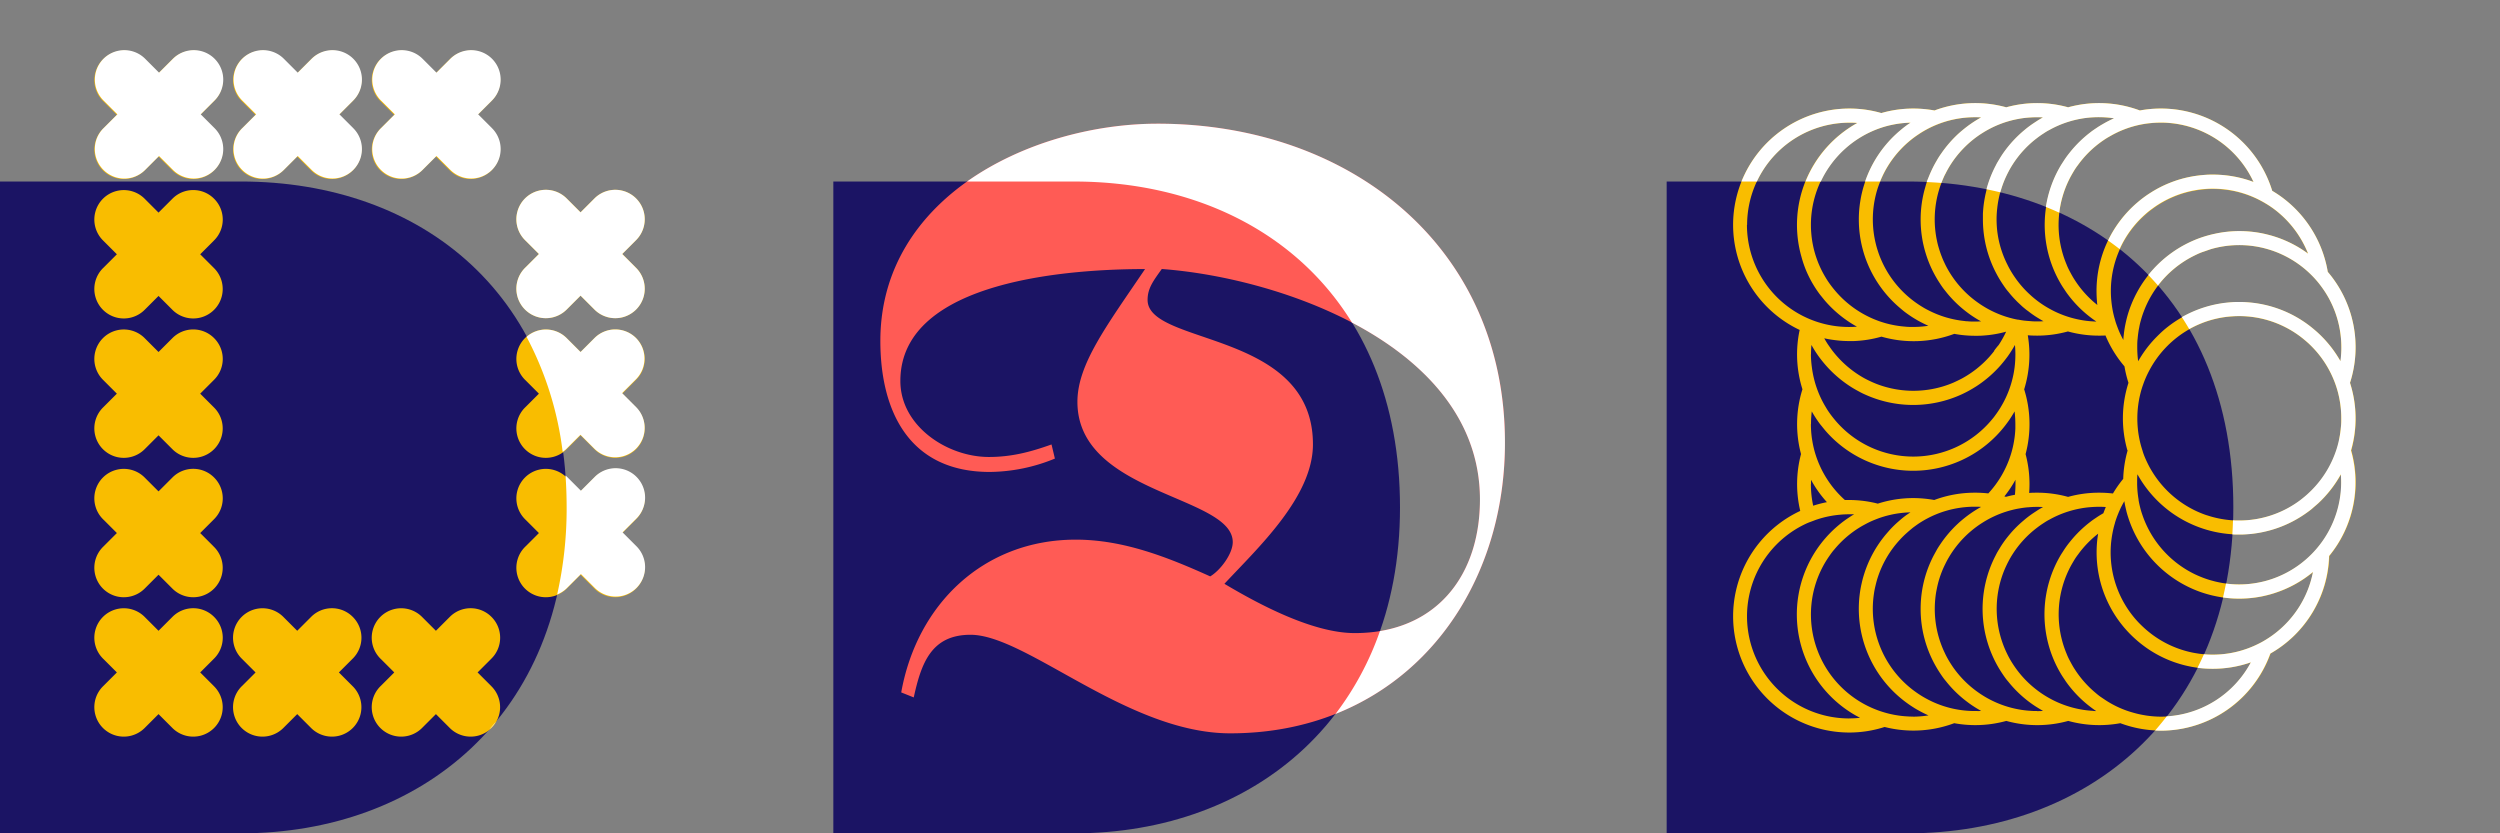 <svg id="D" xmlns="http://www.w3.org/2000/svg" viewBox="0 0 900 300"><rect x="0" y="0" width="900" height="300" fill="#808080" stroke="none"/><defs><style>.cls-1{fill:#1b1464;}.cls-2{fill:#f9bd00;}.cls-3{fill:#fff;}.cls-4{fill:#ff5b55;}</style></defs><title>D_home</title><path class="cls-1" d="M86.66,65.34H0V300H86.66C151.46,300,204,257.38,204,182.67,204,106,151.46,65.34,86.66,65.34Z"/><path class="cls-2" d="M77.07,21.35a10.57,10.57,0,0,0-15,0l-5,5-5-5a10.57,10.57,0,0,0-15,15l5,5-5,5a10.57,10.57,0,1,0,15,15l5-5,5,5a10.57,10.57,0,1,0,15-15l-5-5,5-5A10.57,10.57,0,0,0,77.07,21.35Z"/><path class="cls-2" d="M127,21.35a10.57,10.57,0,0,0-15,0l-5,5-5-5a10.57,10.57,0,0,0-15,15l5,5-5,5a10.57,10.57,0,1,0,15,15l5-5,5,5a10.57,10.57,0,0,0,15-15l-5-5,5-5A10.57,10.57,0,0,0,127,21.35Z"/><path class="cls-2" d="M176.93,21.35a10.57,10.57,0,0,0-15,0l-5,5-5-5a10.57,10.57,0,1,0-15,15l5,5-5,5a10.57,10.57,0,1,0,15,15l5-5,5,5a10.57,10.57,0,0,0,15-15l-5-5,5-5A10.57,10.57,0,0,0,176.93,21.35Z"/><path class="cls-2" d="M77.07,222.08a10.57,10.57,0,0,0-15,0l-5,5-5-5a10.57,10.57,0,0,0-15,15l5,5-5,5a10.57,10.57,0,1,0,15,15l5-5,5,5a10.57,10.57,0,0,0,15-15l-5-5,5-5A10.57,10.57,0,0,0,77.07,222.08Z"/><path class="cls-2" d="M127,222.08a10.57,10.57,0,0,0-15,0l-5,5-5-5a10.57,10.57,0,0,0-15,15l5,5-5,5a10.57,10.57,0,1,0,15,15l5-5,5,5a10.57,10.57,0,0,0,15-15l-5-5,5-5A10.57,10.57,0,0,0,127,222.08Z"/><path class="cls-2" d="M176.93,222.08a10.57,10.57,0,0,0-15,0l-5,5-5-5a10.57,10.57,0,1,0-15,15l5,5-5,5a10.57,10.57,0,1,0,15,15l5-5,5,5a10.57,10.57,0,0,0,15-15l-5-5,5-5A10.57,10.57,0,0,0,176.93,222.08Z"/><path class="cls-2" d="M77.07,171.9a10.57,10.57,0,0,0-15,0l-5,5-5-5a10.57,10.57,0,1,0-15,15l5,5-5,5a10.57,10.57,0,1,0,15,15l5-5,5,5a10.57,10.57,0,1,0,15-15l-5-5,5-5A10.57,10.57,0,0,0,77.07,171.9Z"/><path class="cls-2" d="M77.07,121.72a10.57,10.57,0,0,0-15,0l-5,5-5-5a10.57,10.57,0,0,0-15,15l5,5-5,5a10.57,10.57,0,1,0,15,15l5-5,5,5a10.57,10.57,0,1,0,15-15l-5-5,5-5A10.57,10.57,0,0,0,77.07,121.72Z"/><path class="cls-2" d="M77.07,71.54a10.57,10.57,0,0,0-15,0l-5,5-5-5a10.57,10.57,0,0,0-15,15l5,5-5,5a10.57,10.57,0,1,0,15,15l5-5,5,5a10.57,10.57,0,1,0,15-15l-5-5,5-5A10.57,10.57,0,0,0,77.07,71.54Z"/><path class="cls-2" d="M229,171.9a10.57,10.57,0,0,0-15,0l-5,5-5-5a10.57,10.57,0,1,0-15,15l5,5-5,5a10.57,10.57,0,1,0,15,15l5-5,5,5a10.57,10.57,0,0,0,15-15l-5-5,5-5A10.57,10.57,0,0,0,229,171.9Z"/><path class="cls-2" d="M229,121.72a10.57,10.57,0,0,0-15,0l-5,5-5-5a10.57,10.57,0,1,0-15,15l5,5-5,5a10.57,10.57,0,1,0,15,15l5-5,5,5a10.57,10.57,0,0,0,15-15l-5-5,5-5A10.57,10.57,0,0,0,229,121.72Z"/><path class="cls-2" d="M224,91.44l5-5a10.57,10.57,0,0,0-15-15l-5,5-5-5a10.57,10.57,0,1,0-15,15l5,5-5,5a10.57,10.57,0,1,0,15,15l5-5,5,5a10.57,10.57,0,0,0,15-15Z"/><path class="cls-3" d="M37.26,61.16a10.57,10.57,0,0,0,15,0l5-5,5,5a10.57,10.57,0,1,0,15-15l-5-5,5-5a10.57,10.57,0,1,0-15-15l-5,5-5-5a10.57,10.57,0,1,0-15,15l5,5-5,5A10.57,10.57,0,0,0,37.26,61.16Z"/><path class="cls-3" d="M87.19,61.16a10.57,10.57,0,0,0,15,0l5-5,5,5a10.57,10.57,0,0,0,15-15l-5-5,5-5a10.57,10.57,0,0,0-15-15l-5,5-5-5a10.57,10.57,0,0,0-15,15l5,5-5,5A10.57,10.57,0,0,0,87.19,61.16Z"/><path class="cls-3" d="M137.13,61.16a10.57,10.57,0,0,0,15,0l5-5,5,5a10.57,10.57,0,1,0,15-15l-5-5,5-5a10.57,10.57,0,0,0-15-15l-5,5-5-5a10.57,10.57,0,0,0-15,15l5,5-5,5A10.57,10.57,0,0,0,137.13,61.16Z"/><path class="cls-3" d="M176.93,261.89a10.56,10.56,0,0,0,1.6-2.08q-1.16,1.4-2.36,2.76C176.44,262.36,176.69,262.13,176.93,261.89Z"/><path class="cls-3" d="M200.58,214a10.52,10.52,0,0,0,3.55-2.34l5-5,5,5a10.57,10.57,0,1,0,15-15l-5-5,5-5a10.57,10.57,0,0,0-15-15l-5,5-5-5c-0.17-.17-0.36-0.33-0.54-0.49q0.39,5.49.4,11.26A140.47,140.47,0,0,1,200.58,214Z"/><path class="cls-3" d="M229,121.72a10.57,10.57,0,0,0-15,0l-5,5-5-5a10.56,10.56,0,0,0-14.44-.46,119,119,0,0,1,13,41.44,10.56,10.56,0,0,0,1.41-1.18l5-5,5,5a10.57,10.57,0,1,0,15-15l-5-5,5-5A10.57,10.57,0,0,0,229,121.72Z"/><path class="cls-3" d="M224,91.44l5-5a10.57,10.57,0,0,0-15-15l-5,5-5-5a10.57,10.57,0,0,0-15,15l5,5-5,5a10.57,10.57,0,1,0,15,15l5-5,5,5a10.57,10.57,0,0,0,15-15Z"/><path class="cls-1" d="M386.66,65.34H300V300h86.66C451.45,300,504,257.38,504,182.67,504,106,451.45,65.34,386.66,65.34Z"/><path class="cls-4" d="M379.76,165.09a62.87,62.87,0,0,1-23.45,4.81c-28.86,0-39.38-21.65-39.38-47.2,0-52,54.72-78.17,99.81-78.17,68.85,0,125.07,43.89,125.07,114.85C541.8,216.5,503.62,264,442.89,264c-37,0-73.36-35.48-93.5-35.48-14.13,0-17.74,10.22-20.44,22.55l-4.51-1.8c5.71-31.87,29.76-55,62.83-55,17.14,0,33.07,6.31,48.4,13.23,3.61-2.1,8.12-8.12,8.12-12.33,0-16.84-55.92-17.14-55.92-50.51,0-13.53,10.52-27.36,24.35-47.8-24.65,0-88.09,3.31-88.09,40.29,0,16.23,16.84,27.36,31.87,27.36,8.12,0,15-1.8,22.55-4.51Zm38.48-68.25c-3,4.21-5.11,6.91-5.11,11.12,0,16.54,59.53,10.82,59.53,52,0,18.94-19.84,37.28-31.87,50.21,12.63,7.52,31.87,17.74,46.9,17.74,28.86,0,45.1-20.14,45.1-48.1C532.78,125.4,462.73,100.15,418.24,96.84Z"/><path class="cls-3" d="M416.74,44.53c-23.25,0-49.06,7-68.61,20.82h38.53c42.33,0,79.42,17.37,100.05,50.78,25.72,13.52,46.07,34.37,46.07,63.69,0,24.86-12.85,43.53-36,47.37a107.51,107.51,0,0,1-16,29.83c38.3-15.21,61-53.56,61-97.64C541.8,88.42,485.58,44.53,416.74,44.53Z"/><path class="cls-1" d="M686.67,65.34H600V300h86.66C751.47,300,804,257.38,804,182.67,804,106,751.47,65.34,686.67,65.34Z"/><path class="cls-2" d="M846,137.82a41.78,41.78,0,0,0-8-39.95,42,42,0,0,0-20-29.18,41.92,41.92,0,0,0-47.65-28.92,41.86,41.86,0,0,0-25.82-1.14,41.79,41.79,0,0,0-22.3,0,41.86,41.86,0,0,0-25.82,1.14,42.78,42.78,0,0,0-7.62-.69,41.54,41.54,0,0,0-11.52,1.62,41.42,41.42,0,0,0-11.51-1.62,41.86,41.86,0,0,0-17.88,79.7,41.79,41.79,0,0,0,1,21.36,41.88,41.88,0,0,0-.51,23.32,42,42,0,0,0-.28,20.47,41.85,41.85,0,0,0,17.7,79.78,41.44,41.44,0,0,0,12.67-2,41.91,41.91,0,0,0,25.06-1.36,41.93,41.93,0,0,0,18.75-.82,41.79,41.79,0,0,0,22.3,0,41.93,41.93,0,0,0,18.75.82,41.87,41.87,0,0,0,54.11-25.1,41.91,41.91,0,0,0,21.16-35.13,41.79,41.79,0,0,0,7.89-38A41.79,41.79,0,0,0,846,137.82Zm-3.08,35.81a36.86,36.86,0,0,1-25.1,34.88c-0.8.26-1.61,0.51-2.43,0.72s-1.66.4-2.5,0.55A36.61,36.61,0,0,1,796.2,209c-1-.26-1.94-0.58-2.88-0.93s-2.1-.83-3.11-1.31A37,37,0,0,1,771.48,186c-0.12-.34-0.23-0.67-0.35-1-0.24-.72-0.46-1.46-0.65-2.22l-0.06-.24c-0.2-.81-0.39-1.65-0.53-2.49a1.73,1.73,0,0,1,0-.22,36.18,36.18,0,0,1-.52-5.6c0-.2,0-0.42,0-0.62,0-1,0-1.92.11-2.87,0.4,0.71.8,1.4,1.23,2.08a42,42,0,0,0,5.06,6.51c0.82,0.87,1.68,1.7,2.57,2.49a42.18,42.18,0,0,0,3.42,2.74,42,42,0,0,0,23,7.83l1.39,0c0.72,0,1.44,0,2.15-.05a41.69,41.69,0,0,0,22.24-7.81c0.71-.52,1.41-1,2.08-1.61s1.35-1.14,2-1.74a42,42,0,0,0,8.19-10.48C842.84,171.71,842.88,172.66,842.88,173.63ZM819.2,227.9a35.89,35.89,0,0,1-3,2.1c-1,.63-2,1.22-3.1,1.75a36.59,36.59,0,0,1-16.49,3.91q-1.27,0-2.5-.09c-0.89-.05-1.77-0.14-2.64-0.27s-1.74-.27-2.59-0.46A36.65,36.65,0,0,1,774.21,228c-0.76-.59-1.49-1.2-2.21-1.85s-1.52-1.43-2.25-2.19a36.69,36.69,0,0,1-9.92-25.11,35.34,35.34,0,0,1,.32-4.78c0.13-1,.32-2.08.54-3.1s0.43-1.82.7-2.7a0.24,0.24,0,0,1,0-.08c0.34-1.12.73-2.22,1.17-3.28h0c0.22-.57.48-1.13,0.73-1.69s0.54-1.1.82-1.63c0.12-.24.25-0.48,0.39-0.71l0.26-.46,0.09,0.54,0.06,0.37c0.16,0.82.34,1.64,0.54,2.43a0.44,0.44,0,0,0,0,.05c0.2,0.82.44,1.65,0.7,2.45A42.06,42.06,0,0,0,791.84,213c0.88,0.32,1.79.61,2.7,0.87s1.75,0.48,2.64.66a41.67,41.67,0,0,0,8.92,1,42.24,42.24,0,0,0,8-.76c0.83-.16,1.67-0.36,2.49-0.57s1.65-.45,2.45-0.72a41.59,41.59,0,0,0,13.69-7.53A36.8,36.8,0,0,1,819.2,227.9Zm-46.8,29.64a35.06,35.06,0,0,1-4.52-1,34.1,34.1,0,0,1-4.23-1.47,36,36,0,0,1-5-2.59c-0.76-.47-1.5-1-2.23-1.48s-1.42-1.07-2.1-1.64a37.06,37.06,0,0,1-7.48-8.54c-0.53-.81-1-1.66-1.46-2.51s-1-1.9-1.37-2.88a36.76,36.76,0,0,1,.9-30.54c0.48-1,1-1.89,1.53-2.79s1-1.63,1.61-2.41a36.67,36.67,0,0,1,7.28-7.56,40.79,40.79,0,0,0-.55,6.73,41.77,41.77,0,0,0,13.74,31c0.68,0.62,1.38,1.22,2.1,1.79s1.4,1.08,2.12,1.59a41.62,41.62,0,0,0,13.56,6.22c0.87,0.22,1.77.42,2.66,0.59s1.79,0.29,2.69.41a42.4,42.4,0,0,0,5,.29,41.57,41.57,0,0,0,13.74-2.32A36.83,36.83,0,0,1,777.88,258,37.46,37.46,0,0,1,772.4,257.55Zm-19-1.64a34.32,34.32,0,0,1-4.6-.56,36.3,36.3,0,0,1-4.35-1.1,35.93,35.93,0,0,1-6.69-2.9c-0.78-.43-1.54-0.89-2.29-1.38s-1.47-1-2.17-1.54a36.76,36.76,0,0,1-7.56-7.76c-0.56-.78-1.1-1.59-1.61-2.42s-1.07-1.84-1.53-2.8a36.74,36.74,0,0,1-.9-30.53q0.63-1.46,1.37-2.87c0.45-.86.93-1.7,1.46-2.52A36.71,36.71,0,0,1,733.3,190c0.7-.54,1.43-1.06,2.17-1.54s1.5-1,2.29-1.38a35.93,35.93,0,0,1,6.69-2.9,36.3,36.3,0,0,1,4.35-1.1,34.32,34.32,0,0,1,4.6-.56c0.72-.05,1.45-0.07,2.19-0.07s1.68,0,2.5.09c-0.32.74-.61,1.49-0.89,2.27l-0.06,0c-0.8.46-1.59,0.93-2.35,1.45s-1.52,1-2.26,1.6a42.08,42.08,0,0,0-7.35,7.19c-0.56.69-1.1,1.4-1.6,2.12s-1,1.54-1.53,2.34a41.8,41.8,0,0,0-1.21,41.14c0.44,0.82.89,1.63,1.38,2.42s1,1.49,1.46,2.22a42.13,42.13,0,0,0,6,6.81c0.68,0.62,1.38,1.22,2.1,1.79s1.45,1.13,2.22,1.66c0.2,0.14.41,0.28,0.62,0.42Q754,256,753.4,255.91Zm-20.1.07c-0.74,0-1.47,0-2.19-.07a34.32,34.32,0,0,1-4.6-.56,36.44,36.44,0,0,1-9.61-3.24c-0.8-.4-1.6-0.83-2.36-1.29s-1.51-.93-2.24-1.45a36.85,36.85,0,0,1-9.08-9q-0.85-1.22-1.62-2.5c-0.56-.95-1.08-1.92-1.54-2.93a36.48,36.48,0,0,1-3.54-15.71,37.35,37.35,0,0,1,.2-3.86c0.09-.89.22-1.79,0.39-2.67s0.37-1.85.6-2.75a34.32,34.32,0,0,1,1.22-3.79,32.1,32.1,0,0,1,1.32-3c0.43-.89.89-1.76,1.4-2.61a36.85,36.85,0,0,1,8.07-9.48c0.68-.57,1.39-1.12,2.11-1.64s1.46-1,2.23-1.48a36.43,36.43,0,0,1,8.1-3.73c0.7-.22,1.42-0.43,2.14-0.61s1.46-.35,2.21-0.49l0.56-.09c0.88-.16,1.78-0.28,2.67-0.37,0.46,0,.91-0.08,1.37-0.1,0.72-.05,1.45-0.07,2.19-0.07s1.47,0,2.19.07c-0.75.41-1.48,0.83-2.19,1.3s-1.54,1-2.3,1.55-1.47,1.1-2.17,1.69l-0.37.32A40.35,40.35,0,0,0,723.8,192c-0.84,1-1.65,2-2.4,3.06-0.51.72-1,1.46-1.45,2.22s-1,1.6-1.39,2.43l-0.2.38a41.8,41.8,0,0,0,1.41,40.75c0.49,0.79,1,1.58,1.52,2.34s1,1.43,1.61,2.12a41.86,41.86,0,0,0,5.93,6.07c0.7,0.59,1.43,1.15,2.17,1.69s1.51,1.07,2.3,1.55,1.44,0.89,2.19,1.3C734.77,256,734,256,733.3,256Zm-21.35,0H711a36.09,36.09,0,0,1-3.65-.18,35.45,35.45,0,0,1-4.42-.71,36.33,36.33,0,0,1-8.37-3c-0.79-.4-1.56-0.82-2.32-1.27s-1.5-.93-2.23-1.44a36.74,36.74,0,0,1-15.38-35.71c0.12-.84.28-1.69,0.48-2.52s0.4-1.67.64-2.48A36.72,36.72,0,0,1,684,194.26a32.4,32.4,0,0,1,2.38-2.35l0.27-.24c0.66-.59,1.34-1.15,2-1.69l0.74-.55c0.47-.34.93-0.67,1.42-1a36.78,36.78,0,0,1,5.92-3.16,36.79,36.79,0,0,1,8.74-2.45,36.61,36.61,0,0,1,4.75-.4H711c0.74,0,1.47,0,2.19.07a41.88,41.88,0,0,0-3.75,2.33c-0.76.52-1.49,1.08-2.22,1.66s-1.43,1.17-2.11,1.78l-0.26.25a42.47,42.47,0,0,0-3.93,4.18,40.14,40.14,0,0,0-2.41,3.25c-0.5.74-1,1.5-1.42,2.28s-0.92,1.65-1.34,2.49a41.62,41.62,0,0,0-3.49,10.15c-0.17.85-.32,1.72-0.44,2.59s-0.21,1.7-.27,2.56c-0.08,1-.12,2.11-0.12,3.19a41.49,41.49,0,0,0,5.88,21.36c0.48,0.82,1,1.62,1.53,2.4s1,1.45,1.6,2.14a41.35,41.35,0,0,0,7.51,7.39c0.73,0.56,1.47,1.1,2.25,1.61s1.55,1,2.36,1.45l0.64,0.36Q712.57,256,711.95,256Zm-23.24,2c-0.61,0-1.21,0-1.81-.05a35.54,35.54,0,0,1-4.44-.49,34.88,34.88,0,0,1-4.25-1A36.76,36.76,0,0,1,657.35,202c0.46-.74.95-1.47,1.45-2.18s1-1.39,1.6-2.06a36.81,36.81,0,0,1,9.07-7.88c0.86-.54,1.76-1,2.68-1.5a33.77,33.77,0,0,1,3.15-1.41l0.85-.33a36.77,36.77,0,0,1,8.61-2c1-.11,2-0.17,3-0.2-0.51.33-1,.68-1.49,1-0.73.54-1.45,1.1-2.14,1.7s-1.31,1.13-1.94,1.73h0l-0.09.09c-0.7.66-1.38,1.36-2,2.07s-1.25,1.42-1.84,2.16a41.66,41.66,0,0,0-7.13,13.35c-0.26.82-.51,1.67-0.71,2.51s-0.4,1.7-.56,2.56a41.84,41.84,0,0,0,16,41c0.73,0.55,1.47,1.08,2.24,1.58s1.53,1,2.34,1.43a39.48,39.48,0,0,0,3.82,1.92A36.14,36.14,0,0,1,688.71,258Zm-23,.67a36.77,36.77,0,0,1-16.21-69.78c0.75-.38,1.53-0.72,2.32-1s1.58-.62,2.39-0.88a36.47,36.47,0,0,1,8.26-1.69c1.07-.1,2.15-0.15,3.24-0.15h0.79l1,0-0.51.29c-0.78.48-1.54,1-2.29,1.5a42.25,42.25,0,0,0-7.32,6.54c-0.59.67-1.17,1.36-1.72,2.07s-1.08,1.43-1.58,2.17a41.81,41.81,0,0,0,15.54,60.7A35.81,35.81,0,0,1,665.67,258.62Zm-13.75-84.36c0-.53,0-1,0-1.56a41.4,41.4,0,0,0,5.73,8.06,40,40,0,0,0-4.94,1.28A36.36,36.36,0,0,1,651.92,174.26Zm0-21.59a38,38,0,0,1,.28-4.59c0.55,1,1.14,1.93,1.76,2.86,0.51,0.75,1,1.47,1.59,2.18s1.12,1.41,1.71,2.08a41.81,41.81,0,0,0,62.89,0c0.6-.68,1.17-1.37,1.72-2.09s1.08-1.43,1.58-2.17c0.62-.92,1.21-1.88,1.76-2.86a38,38,0,0,1,.28,4.59c0,0.52,0,1,0,1.55a34.61,34.61,0,0,1-.51,4.74s0,0,0,0a34.81,34.81,0,0,1-1.07,4.49,36.75,36.75,0,0,1-8.16,14.16,42.39,42.39,0,0,0-4.7-.26A41.58,41.58,0,0,0,696.33,180a42.78,42.78,0,0,0-7.62-.69,41.63,41.63,0,0,0-12.7,2A41.73,41.73,0,0,0,665.67,180q-0.76,0-1.52,0a36.89,36.89,0,0,1-10.61-16.56,34.81,34.81,0,0,1-1.07-4.49s0,0,0,0a34.61,34.61,0,0,1-.51-4.74C651.93,153.7,651.92,153.18,651.92,152.67Zm0-25.07c0-1.16.05-2.31,0.16-3.44a42.18,42.18,0,0,0,2.61,4.13c0.52,0.71,1.06,1.41,1.62,2.09s1.14,1.35,1.74,2a42.51,42.51,0,0,0,8,6.71c0.79,0.51,1.61,1,2.44,1.45s1.8,1,2.72,1.39a41.86,41.86,0,0,0,35,0c0.92-.43,1.84-0.89,2.73-1.39s1.64-.95,2.43-1.45a42.19,42.19,0,0,0,8-6.71c0.6-.64,1.18-1.31,1.74-2s1.1-1.38,1.62-2.09a42.18,42.18,0,0,0,2.61-4.13c0.11,1.14.16,2.29,0.16,3.44a38,38,0,0,1-.28,4.59,36,36,0,0,1-.75,4.07,35.47,35.47,0,0,1-1.17,3.87,36.27,36.27,0,0,1-3.13,6.51c-0.45.75-.93,1.48-1.44,2.19s-1,1.41-1.59,2.08a36.75,36.75,0,0,1-56.82,0c-0.55-.67-1.09-1.36-1.6-2.07s-1-1.45-1.44-2.21a36.27,36.27,0,0,1-3.13-6.51,35.47,35.47,0,0,1-1.17-3.87,36,36,0,0,1-.75-4.07A38,38,0,0,1,651.92,127.6Zm-23-46.66a36.82,36.82,0,0,1,36.78-36.78c1,0,1.91,0,2.86.11a41.84,41.84,0,0,0-20.08,48.15A40.08,40.08,0,0,0,650,96.89a41.29,41.29,0,0,0,2,4.22c0.6,1.09,1.24,2.14,1.93,3.17,0.51,0.74,1,1.47,1.59,2.18s1.12,1.41,1.71,2.08a42.59,42.59,0,0,0,9.87,8.26c0.46,0.27.92,0.54,1.4,0.8-0.93.07-1.89,0.11-2.85,0.11h0a36.68,36.68,0,0,1-11.77-1.93h0c-0.8-.27-1.61-0.58-2.39-0.9l-0.63-.27q-0.85-.38-1.68-0.79c-0.45-.22-0.88-0.46-1.31-0.69A36.8,36.8,0,0,1,628.9,80.93Zm58.89-36.77-1,.66c-0.74.53-1.46,1.08-2.16,1.66s-1.4,1.17-2.07,1.8a41.7,41.7,0,0,0-11.31,17.55q-0.55,1.62-.95,3.29c-0.27,1.09-.49,2.19-0.66,3.31a40.7,40.7,0,0,0-.52,6.53,41.44,41.44,0,0,0,1.44,10.89c0.22,0.83.47,1.66,0.74,2.46s0.58,1.62.9,2.41A41.9,41.9,0,0,0,684.14,111c0.39,0.34.79,0.66,1.2,1,0.6,0.48,1.22.93,1.85,1.36l0.36,0.25c0.76,0.51,1.53,1,2.33,1.46,0.53,0.32,1.07.62,1.62,0.9q1.33,0.7,2.71,1.31a36.14,36.14,0,0,1-5.49.42c-1,0-1.92,0-2.87-.11a35.65,35.65,0,0,1-4.44-.62l-0.87-.18c-1.13-.26-2.25-0.57-3.33-0.93-0.41-.13-0.82-0.27-1.22-0.43a32.42,32.42,0,0,1-3.34-1.43,36.78,36.78,0,0,1-12.34-9.75c-0.55-.67-1.09-1.36-1.6-2.07s-1-1.44-1.44-2.19a36.44,36.44,0,0,1-3.5-7.58,34.45,34.45,0,0,1-1.12-4.23,36.12,36.12,0,0,1-.61-4.47c-0.08-.91-0.11-1.85-0.11-2.78A36.83,36.83,0,0,1,677.2,46a34.62,34.62,0,0,1,4.21-1.12,35.65,35.65,0,0,1,4.44-.62C686.48,44.22,687.13,44.19,687.79,44.17Zm23.22-2c0.74,0,1.47,0,2.19.07a41.88,41.88,0,0,0-3.75,2.33c-0.76.52-1.49,1.08-2.22,1.66s-1.43,1.17-2.11,1.78a42.32,42.32,0,0,0-6.35,7.32c-0.52.73-1,1.48-1.45,2.26s-0.95,1.64-1.37,2.48-0.77,1.58-1.12,2.39-0.66,1.61-1,2.43-0.56,1.63-.79,2.47A41.33,41.33,0,0,0,691.43,79a41.78,41.78,0,0,0,.57,6.9q0.21,1.31.52,2.59c0.2,0.88.44,1.77,0.71,2.63a40.88,40.88,0,0,0,3.88,8.89c0.47,0.82,1,1.63,1.51,2.41s1,1.47,1.58,2.17a41.79,41.79,0,0,0,7.75,7.69c0.73,0.56,1.47,1.1,2.25,1.61s1.55,1,2.36,1.45l0.64,0.36q-0.63,0-1.25.06H711c-0.93,0-1.86,0-2.77-.11-0.29,0-.58,0-0.87-0.07a36.36,36.36,0,0,1-13.25-3.94c-0.39-.19-0.77-0.4-1.15-0.61s-0.78-.46-1.16-0.69c-0.75-.46-1.49-0.95-2.21-1.47A36.84,36.84,0,0,1,676.9,92.76c-0.32-.78-0.61-1.59-0.87-2.4s-0.5-1.61-.7-2.43a36.79,36.79,0,0,1,.11-18.35c0.26-1,.59-2.05.95-3s0.78-2,1.25-3a36.78,36.78,0,0,1,9.45-12.46c0.67-.58,1.36-1.13,2.08-1.66s1.43-1,2.17-1.49a37,37,0,0,1,5.45-2.86A36.65,36.65,0,0,1,711,42.2Zm22.3,0c0.74,0,1.47,0,2.19.07-0.75.41-1.48,0.83-2.19,1.3s-1.54,1-2.3,1.55-1.47,1.1-2.17,1.69a42.51,42.51,0,0,0-7.43,8c-0.51.72-1,1.46-1.45,2.22s-1,1.6-1.39,2.43a41.36,41.36,0,0,0-4.05,11.46c-0.18.95-.34,1.91-0.46,2.88s-0.22,2.1-.27,3.17c0,0.66,0,1.32,0,2a41.54,41.54,0,0,0,4.62,19.1c0.45,0.86.91,1.71,1.41,2.53s1,1.58,1.52,2.34,1,1.43,1.61,2.12c0.75,0.95,1.54,1.86,2.38,2.73l0.67,0.69c0.52,0.53,1.06,1,1.61,1.53s0.84,0.74,1.28,1.11,0.64,0.52,1,.77,0.8,0.62,1.21.91c0.75,0.55,1.51,1.07,2.3,1.55s1.44,0.89,2.19,1.3c-0.72.05-1.45,0.07-2.19,0.07s-1.47,0-2.19-.07-1.46-.1-2.18-0.19h-0.15c-0.76-.1-1.51-0.21-2.27-0.36l-0.1,0A3.2,3.2,0,0,1,726,115c-0.69-.13-1.38-0.29-2.06-0.48-0.3-.07-0.61-0.16-0.91-0.25l-0.84-.25a36.62,36.62,0,0,1-5.26-2.14c-0.8-.4-1.6-0.83-2.36-1.29s-1.51-.93-2.24-1.45A36.55,36.55,0,0,1,703,99.82c-0.57-.81-1.1-1.65-1.6-2.51s-1.06-1.92-1.51-2.93c-0.33-.68-0.62-1.38-0.89-2.09-0.38-.95-0.7-1.92-1-2.91s-0.51-1.83-.7-2.75a36.86,36.86,0,0,1,.77-18.31c0.24-.82.52-1.63,0.83-2.42,0-.13.09-0.25,0.14-0.38,0.25-.67.54-1.33,0.84-2,0.16-.35.33-0.69,0.51-1,0.44-.89.92-1.77,1.43-2.61a37,37,0,0,1,7.87-9.14c0.68-.57,1.39-1.12,2.11-1.64s1.46-1,2.23-1.48a36.41,36.41,0,0,1,12.45-4.83,34.32,34.32,0,0,1,4.6-.56C731.83,42.22,732.56,42.2,733.3,42.2Zm22.3,0a37.22,37.22,0,0,1,5.47.41,40.55,40.55,0,0,0-3.92,2c-0.8.46-1.59,0.93-2.35,1.45s-1.52,1-2.26,1.6a42.08,42.08,0,0,0-7.35,7.19c-0.56.69-1.1,1.4-1.6,2.12s-1,1.54-1.53,2.34a41.8,41.8,0,0,0-1.21,41.14c0.44,0.82.89,1.63,1.38,2.42s1,1.49,1.46,2.22a42.13,42.13,0,0,0,6,6.81c0.68,0.62,1.38,1.22,2.1,1.79s1.45,1.13,2.22,1.66c0.2,0.14.41,0.28,0.62,0.42q-0.62,0-1.25-.06a34.32,34.32,0,0,1-4.6-.56,36.3,36.3,0,0,1-4.35-1.1,35.93,35.93,0,0,1-6.69-2.9c-0.78-.43-1.54-0.89-2.29-1.38s-1.47-1-2.17-1.54a33.86,33.86,0,0,1-2.77-2.35,33.29,33.29,0,0,1-2.51-2.57,36.24,36.24,0,0,1-2.28-2.85l-0.49-.7c-0.39-.56-0.76-1.13-1.12-1.72-0.55-.9-1.07-1.84-1.53-2.8A36.3,36.3,0,0,1,719,83.12a37.23,37.23,0,0,1-.23-4.15V78.6A34.06,34.06,0,0,1,719,75a36.54,36.54,0,0,1,2.67-10.36q0.63-1.46,1.37-2.87c0.45-.86.93-1.7,1.46-2.52a36.71,36.71,0,0,1,8.77-9.55c0.7-.54,1.43-1.06,2.17-1.54s1.5-1,2.29-1.38a35.93,35.93,0,0,1,6.69-2.9,36.3,36.3,0,0,1,4.35-1.1,34.32,34.32,0,0,1,4.6-.56C754.12,42.22,754.85,42.2,755.59,42.2Zm23.21,2A36.86,36.86,0,0,1,811.27,65.5a41.74,41.74,0,0,0-14.65-2.64c-0.79,0-1.59,0-2.37.06s-1.78.13-2.65,0.24-1.76.23-2.62,0.4a41.3,41.3,0,0,0-14.91,5.91q-1.16.73-2.26,1.55c-0.77.56-1.52,1.16-2.26,1.79a41.78,41.78,0,0,0-14.8,31.91q0,2,.18,4c0,0.37.07,0.72,0.12,1.08l-0.76-.62a37.06,37.06,0,0,1-7.48-8.54c-0.53-.81-1-1.66-1.46-2.51s-1-1.9-1.37-2.88a36.76,36.76,0,0,1,.9-30.54c0.48-1,1-1.89,1.53-2.79s1-1.63,1.61-2.41a36.94,36.94,0,0,1,8.84-8.72c0.73-.51,1.47-1,2.25-1.44s1.54-.89,2.35-1.29a36.46,36.46,0,0,1,8.33-3,35.15,35.15,0,0,1,4.42-.71,36.14,36.14,0,0,1,3.66-.18h0.92Zm52.08,47.15a41.67,41.67,0,0,0-11.37-5.93c-0.81-.27-1.64-0.53-2.48-0.75s-1.66-.43-2.5-0.6a41.85,41.85,0,0,0-8.42-.85,41.43,41.43,0,0,0-9,1c-0.9.19-1.79,0.42-2.66,0.67s-1.83.56-2.72,0.88a42.07,42.07,0,0,0-26.13,28.65c-0.1.39-.19,0.77-0.28,1.16-0.13.54-.24,1.09-0.35,1.64-0.06.28-.11,0.59-0.16,0.88-0.1.6-.19,1.21-0.27,1.82,0,0.24-.05.5-0.08,0.74-0.06.58-.11,1.15-0.14,1.73q-0.58-1.07-1.1-2.16a0,0,0,0,0,0,0c-0.37-.78-0.7-1.59-1-2.4-0.11-.28-0.21-0.58-0.32-0.86-0.18-.52-0.36-1-0.51-1.58s-0.34-1.15-.48-1.73c-0.22-.88-0.41-1.78-0.56-2.69s-0.29-2-.38-3-0.14-2.07-.14-3.13v-0.32a36.68,36.68,0,0,1,10.23-25.13c0.79-.82,1.63-1.61,2.49-2.37s1.58-1.3,2.41-1.9a36.4,36.4,0,0,1,15.84-6.61c0.84-.14,1.7-0.25,2.57-0.32s1.71-.13,2.58-0.14h0.65a36.57,36.57,0,0,1,17,4.16c1,0.53,2,1.11,3,1.74a33.67,33.67,0,0,1,2.88,2.06A37.06,37.06,0,0,1,830.88,91.32Zm12,33.73a36.58,36.58,0,0,1-.34,5,41.93,41.93,0,0,0-7.23-9.37c-0.64-.63-1.31-1.24-2-1.82s-1.38-1.16-2.09-1.69a41.56,41.56,0,0,0-22.17-8.31c-1-.07-2-0.1-3-0.1h-0.42c-1.36,0-2.7.09-4,.23a41.7,41.7,0,0,0-21.33,8.66c-1.06.82-2.07,1.71-3,2.62s-1.62,1.6-2.38,2.45a41.49,41.49,0,0,0-5.15,7.13l-0.11.19c0-.12,0-0.24-0.05-0.37a38.39,38.39,0,0,1-.28-4.61c0-1,0-2.07.13-3.1q0.11-1.28.3-2.53c0.05-.38.11-0.74,0.19-1.12s0.17-.92.27-1.38,0.25-1.08.41-1.61c0.3-1.12.66-2.22,1.07-3.28A37,37,0,0,1,790,92c1-.5,2.08-1,3.17-1.36s1.92-.68,2.91-1a36.74,36.74,0,0,1,17.69-.6c0.83,0.17,1.66.39,2.47,0.62s1.63,0.49,2.42.78a37,37,0,0,1,14.47,9.63,35.16,35.16,0,0,1,2.8,3.44,36.1,36.1,0,0,1,2.47,3.9A36.53,36.53,0,0,1,842.88,125Zm-77,37.06a41.23,41.23,0,0,0-1.6,10.26,41.6,41.6,0,0,0-3.7,5.27,42.36,42.36,0,0,0-5-.29,41.63,41.63,0,0,0-11.15,1.51,41.58,41.58,0,0,0-11.15-1.51c-1,0-1.91,0-2.86.1,0.08-1.06.12-2.12,0.12-3.19a41.65,41.65,0,0,0-1.41-10.8,41.88,41.88,0,0,0-.51-23.32A42,42,0,0,0,730,120.7c1.1,0.09,2.19.13,3.3,0.13a41.58,41.58,0,0,0,11.15-1.51,41.63,41.63,0,0,0,11.15,1.51c0.79,0,1.59,0,2.37-.06a41.85,41.85,0,0,0,6.84,11.12,41.1,41.1,0,0,0,1.44,5.93A41.79,41.79,0,0,0,765.86,162.11Zm-43.71,16.76c-0.22-.07-0.45-0.13-0.68-0.18a40.78,40.78,0,0,0,4-6c0,0.52,0,1,0,1.56a37.35,37.35,0,0,1-.2,3.86C724.23,178.32,723.18,178.57,722.15,178.86Zm-4.29-52.59c-0.53.69-1.08,1.35-1.65,2a37.25,37.25,0,0,1-10,7.95c-1,.53-2,1-3,1.46a36.2,36.2,0,0,1-3.77,1.38,36.82,36.82,0,0,1-21.44,0,34,34,0,0,1-3.77-1.38c-1-.44-2-0.92-3-1.45a37.28,37.28,0,0,1-10-8c-0.57-.64-1.12-1.31-1.65-2s-1-1.38-1.5-2.1-1-1.56-1.45-2.38q1.6,0.37,3.23.58c1.12,0.16,2.26.28,3.39,0.35,0.81,0.05,1.63.07,2.45,0.07,0.55,0,1.1,0,1.64,0a41.19,41.19,0,0,0,9.88-1.59,41.89,41.89,0,0,0,26.22-1c1.1,0.2,2.22.37,3.34,0.48a42.21,42.21,0,0,0,4.26.21h0.77c1.28,0,2.54-.1,3.79-0.23a40.75,40.75,0,0,0,6.51-1.25,36.56,36.56,0,0,1-2.72,4.85C718.89,124.89,718.39,125.59,717.86,126.28Zm124.29,31.63a34.61,34.61,0,0,1-1.12,4.21,36.89,36.89,0,0,1-9,14.51c-0.61.6-1.23,1.19-1.88,1.75s-1.32,1.11-2,1.63a36.84,36.84,0,0,1-33.85,5.44l-0.05,0a37.6,37.6,0,0,1-3.56-1.42,37,37,0,0,1-16.16-14.52c-0.45-.73-0.86-1.47-1.25-2.25s-0.75-1.53-1.09-2.33h0c-0.39-.9-0.74-1.83-1-2.77a34.61,34.61,0,0,1-1.12-4.21,36,36,0,0,1-.62-4.46c-0.07-.95-0.11-1.89-0.11-2.86a36.58,36.58,0,0,1,.34-5,37.14,37.14,0,0,1,.77-4c0.29-1.17.65-2.32,1.06-3.44l0.12-.35c0.26-.7.54-1.39,0.84-2.07s0.74-1.59,1.15-2.36A36.88,36.88,0,0,1,787,119.2,36.69,36.69,0,0,1,798,114.71a35.31,35.31,0,0,1,5.62-.8c0.81-.06,1.64-0.09,2.46-0.09a36.63,36.63,0,0,1,23,8.11q1,0.82,2,1.71c0.64,0.6,1.25,1.21,1.85,1.85a36.81,36.81,0,0,1,7.64,12.34,36.42,36.42,0,0,1,1.18,3.79,37.14,37.14,0,0,1,.77,4,36.58,36.58,0,0,1,.34,5c0,1,0,1.91-.11,2.86A36,36,0,0,1,842.15,157.91Z"/><path class="cls-3" d="M846,137.82a41.78,41.78,0,0,0-8-39.95,42,42,0,0,0-20-29.18,41.92,41.92,0,0,0-47.65-28.92,41.86,41.86,0,0,0-25.82-1.14,41.79,41.79,0,0,0-22.29,0,41.86,41.86,0,0,0-25.82,1.14,42.78,42.78,0,0,0-7.62-.69,41.54,41.54,0,0,0-11.52,1.62,41.42,41.42,0,0,0-11.51-1.62,41.92,41.92,0,0,0-38.84,26.27h5.54a36.82,36.82,0,0,1,33.3-21.19c1,0,1.91,0,2.86.11a42.1,42.1,0,0,0-18.65,21.08h5.52A37,37,0,0,1,677.2,46a34.66,34.66,0,0,1,4.21-1.12,35.64,35.64,0,0,1,4.44-.62c0.64-.05,1.29-0.08,1.94-0.1l-1,.66c-0.74.53-1.46,1.08-2.16,1.66s-1.4,1.17-2.07,1.8a41.71,41.71,0,0,0-11.13,17.07h5.4c0.25-.62.51-1.23,0.79-1.83a36.77,36.77,0,0,1,9.45-12.46c0.67-.58,1.36-1.13,2.08-1.66s1.43-1,2.17-1.49a37,37,0,0,1,5.45-2.86A36.65,36.65,0,0,1,711,42.2c0.74,0,1.47,0,2.2.07a41.89,41.89,0,0,0-3.75,2.33c-0.76.52-1.49,1.08-2.22,1.66s-1.43,1.17-2.11,1.78a42.31,42.31,0,0,0-6.35,7.32c-0.52.73-1,1.48-1.45,2.26s-0.95,1.64-1.37,2.48-0.77,1.58-1.12,2.39-0.66,1.61-1,2.43c-0.07.2-.13,0.41-0.2,0.61q2.65,0.12,5.27.33c0-.11.08-0.21,0.12-0.32,0.25-.67.54-1.33,0.84-2,0.16-.35.33-0.69,0.51-1,0.44-.89.92-1.77,1.43-2.61a37,37,0,0,1,7.87-9.14c0.68-.57,1.39-1.12,2.11-1.64s1.46-1,2.23-1.48a36.42,36.42,0,0,1,12.45-4.83,34.33,34.33,0,0,1,4.6-.56c0.72-.05,1.45-0.07,2.2-0.07s1.47,0,2.19.07c-0.75.41-1.48,0.83-2.19,1.3s-1.54,1-2.3,1.55-1.47,1.1-2.17,1.69a42.5,42.5,0,0,0-7.43,8c-0.51.72-1,1.46-1.45,2.22s-1,1.6-1.39,2.43a41.38,41.38,0,0,0-3.4,8.66q2.51,0.51,5,1.11a36.64,36.64,0,0,1,1.57-4.57q0.63-1.46,1.37-2.87c0.45-.86.93-1.7,1.46-2.52a36.71,36.71,0,0,1,8.77-9.55c0.7-.54,1.43-1.06,2.17-1.54s1.5-1,2.29-1.38a35.93,35.93,0,0,1,6.69-2.9,36.31,36.31,0,0,1,4.35-1.1,34.33,34.33,0,0,1,4.6-.56c0.72-.05,1.45-0.07,2.19-0.07a37.22,37.22,0,0,1,5.47.41,40.57,40.57,0,0,0-3.92,2c-0.8.46-1.59,0.93-2.35,1.45s-1.52,1-2.26,1.6a42.08,42.08,0,0,0-7.35,7.19c-0.56.69-1.1,1.4-1.6,2.12s-1,1.54-1.53,2.34a41.57,41.57,0,0,0-5.53,15.2q2.45,1,4.83,2.07a36.36,36.36,0,0,1,3.53-11.88c0.48-1,1-1.89,1.53-2.79s1-1.63,1.61-2.41a36.94,36.94,0,0,1,8.84-8.72c0.73-.51,1.47-1,2.25-1.44s1.54-.89,2.35-1.29a36.46,36.46,0,0,1,8.33-3,35.15,35.15,0,0,1,4.42-.71,36.13,36.13,0,0,1,3.66-.18h0.92A36.86,36.86,0,0,1,811.27,65.5a41.74,41.74,0,0,0-14.65-2.64c-0.79,0-1.59,0-2.37.06s-1.78.13-2.65,0.24-1.76.23-2.62,0.4a41.3,41.3,0,0,0-14.91,5.91q-1.16.73-2.26,1.55c-0.77.56-1.52,1.16-2.26,1.79a42.11,42.11,0,0,0-10.65,13.77q2.12,1.49,4.16,3.09a36.93,36.93,0,0,1,7-10.4c0.79-.82,1.63-1.61,2.49-2.37s1.58-1.3,2.41-1.9a36.4,36.4,0,0,1,15.84-6.61c0.84-.14,1.7-0.25,2.57-0.32s1.71-.13,2.58-0.14h0.65a36.57,36.57,0,0,1,17,4.16c1,0.53,2,1.11,3,1.74a33.68,33.68,0,0,1,2.88,2.06,37.06,37.06,0,0,1,11.44,15.43,41.67,41.67,0,0,0-11.37-5.93c-0.81-.27-1.64-0.53-2.48-0.75s-1.66-.43-2.5-0.6a41.86,41.86,0,0,0-8.42-.85,41.43,41.43,0,0,0-9,1c-0.9.19-1.79,0.42-2.66,0.67s-1.83.56-2.72,0.88A42.07,42.07,0,0,0,773.39,99q1.79,1.84,3.48,3.79A37,37,0,0,1,790,92c1-.5,2.08-1,3.17-1.36s1.92-.68,2.91-1a36.74,36.74,0,0,1,17.69-.6c0.83,0.17,1.66.39,2.47,0.62s1.63,0.49,2.42.78a37,37,0,0,1,14.47,9.63,35.14,35.14,0,0,1,2.8,3.44,36.12,36.12,0,0,1,2.47,3.9A36.81,36.81,0,0,1,842.55,130a41.92,41.92,0,0,0-7.23-9.37c-0.64-.63-1.31-1.24-2-1.82s-1.38-1.16-2.09-1.69a41.56,41.56,0,0,0-22.17-8.31c-1-.07-2-0.1-3-0.1h-0.42c-1.36,0-2.7.09-4,.23a41.52,41.52,0,0,0-16.17,5.22q1.37,2.12,2.65,4.32a36.67,36.67,0,0,1,9.88-3.8,35.31,35.31,0,0,1,5.62-.8c0.81-.06,1.64-0.09,2.46-0.09a36.64,36.64,0,0,1,23,8.11q1,0.82,2,1.71c0.64,0.6,1.25,1.21,1.85,1.85a36.82,36.82,0,0,1,7.64,12.34,36.45,36.45,0,0,1,1.18,3.79,37.13,37.13,0,0,1,.77,4,36.58,36.58,0,0,1,.34,5c0,1,0,1.91-.11,2.86a36,36,0,0,1-.62,4.46,34.56,34.56,0,0,1-1.12,4.21,36.89,36.89,0,0,1-9,14.51c-0.61.6-1.23,1.19-1.88,1.75s-1.32,1.11-2,1.63a36.59,36.59,0,0,1-22.06,7.37c-0.74,0-1.47,0-2.19-.07q-0.08,2.56-.23,5.07l1,0.06,1.39,0c0.72,0,1.44,0,2.15-.05a41.69,41.69,0,0,0,22.24-7.81c0.71-.52,1.41-1,2.08-1.61s1.35-1.14,2-1.74a42,42,0,0,0,8.19-10.48c0.07,0.95.11,1.9,0.11,2.87a36.86,36.86,0,0,1-25.1,34.88c-0.8.26-1.61,0.51-2.43,0.72s-1.66.4-2.5,0.55a36,36,0,0,1-6.75.63,36.94,36.94,0,0,1-4.68-.31q-0.49,2.52-1.07,5a41.63,41.63,0,0,0,5.75.41,42.23,42.23,0,0,0,8-.76c0.83-.16,1.67-0.36,2.49-0.57s1.65-.45,2.45-0.72a41.59,41.59,0,0,0,13.69-7.53,36.8,36.8,0,0,1-13.53,22,35.87,35.87,0,0,1-3,2.1c-1,.63-2,1.22-3.1,1.75a36.59,36.59,0,0,1-16.49,3.91q-1.26,0-2.5-.09l-0.63-.05q-1.1,2.47-2.3,4.86l0.45,0.07a42.41,42.41,0,0,0,5,.29,41.57,41.57,0,0,0,13.74-2.32,36.85,36.85,0,0,1-30.26,19.44Q778,260.5,775.83,263c0.68,0,1.36.05,2.05,0.05a42,42,0,0,0,39.43-27.76,41.91,41.91,0,0,0,21.16-35.13,41.79,41.79,0,0,0,7.89-38A41.79,41.79,0,0,0,846,137.82Z"/></svg>